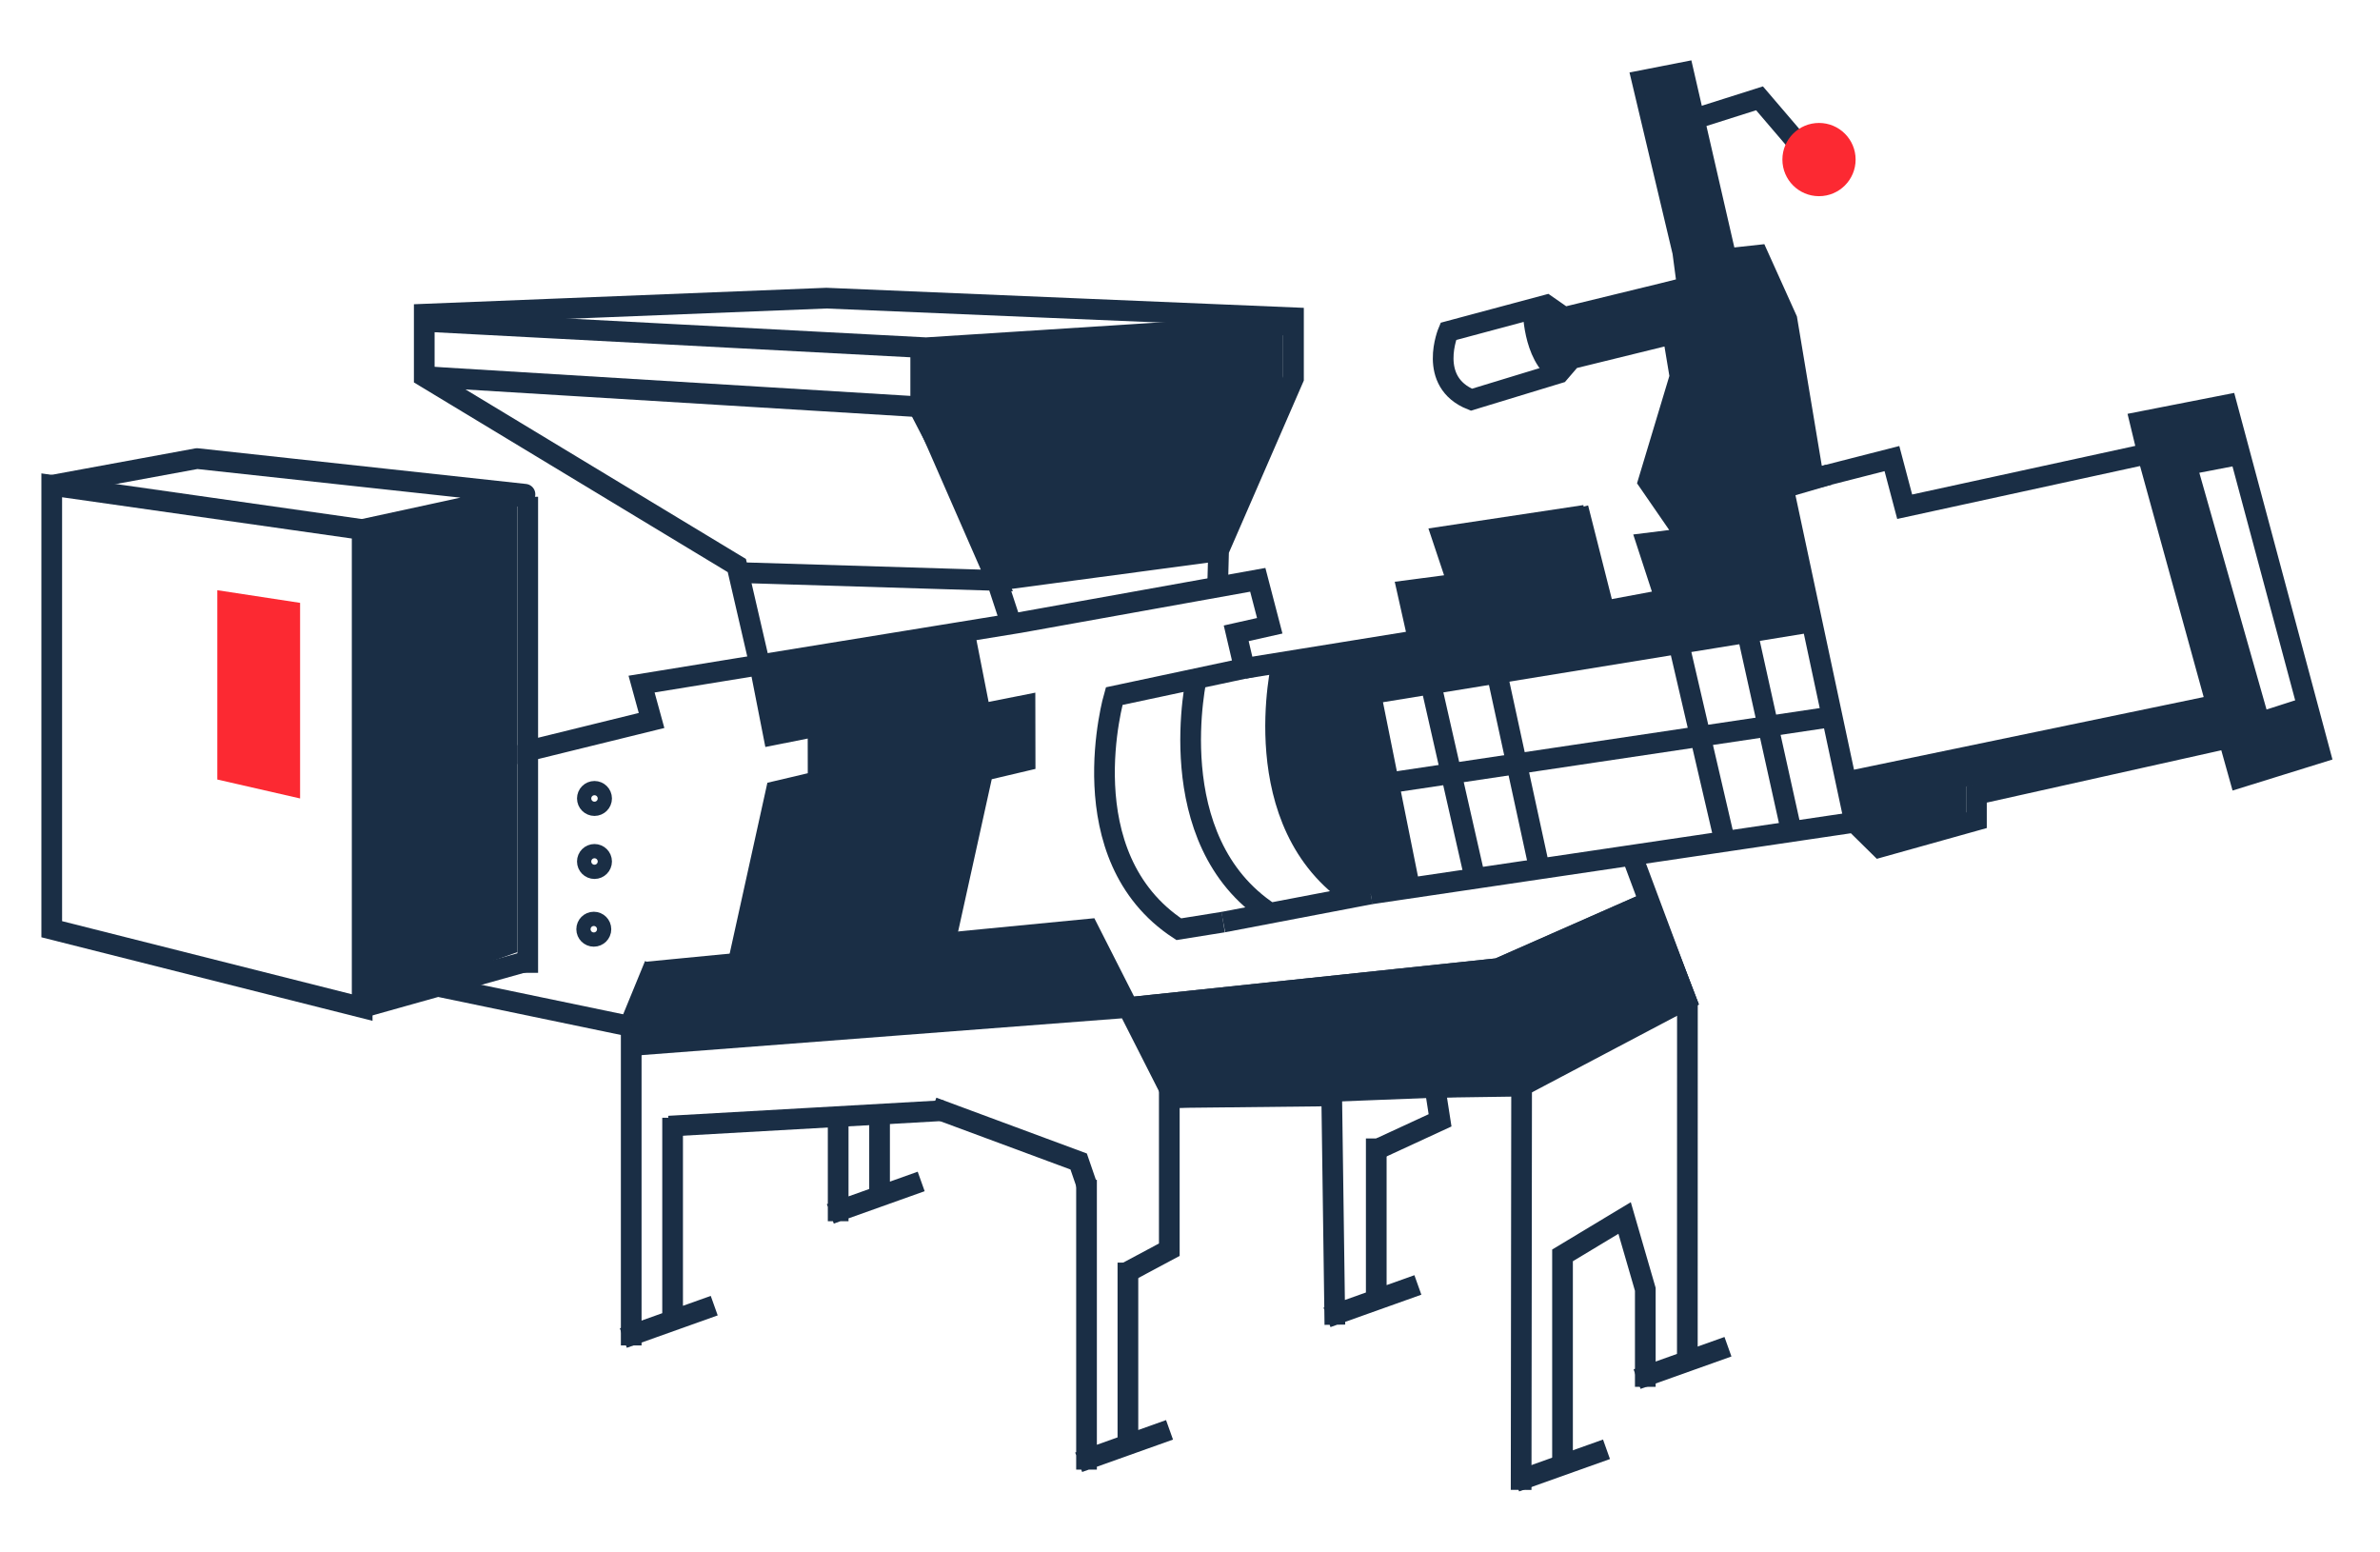 <svg id="Слой_1" xmlns="http://www.w3.org/2000/svg" width="115" height="75"><style>.st0{fill:none;stroke:#1a2e45;stroke-miterlimit:10}.st2{fill:#fc2932}.st3{fill:none}.st4{fill:#1a2e45}</style><path class="st0" d="M81.864 5.75l3.155-1 2.138 2.5M2.5 23.447v21.445l15 3.784V25.583z"/><path fill="none" stroke="#1a2e45" stroke-linejoin="round" stroke-miterlimit="10" d="M17.5 25.583l7.866-1.705L9.52 22.155 2.5 23.447"/><path class="st0" d="M76.583 24.896l-6.9 1.04.76 2.274-2.443.32.538 2.403-8.408 1.358"/><path class="st0" d="M66.232 43.187l23.375-3.462 1.224 1.206 4.669-1.306v-1.25l12.185-2.719.534 1.907 3.877-1.204-4.502-16.796-4.184.82.371 1.538-11.748 2.56-.616-2.326-3.792.97-1.282-7.692-1.398-3.1-1.53.167-2.068-9-2.004.392 1.967 8.285.225 1.698-1.187.298-4.77 1.162-.855-.595-4.74 1.27s-1.038 2.44 1.115 3.301l4.233-1.29.593-.69 4.907-1.205.344 2.068-1.527 5.07L81.535 26l-1.954.243.89 2.726-2.958.552-1.261-4.98M25.5 24v12.28l5.983-1.472L31 33.05l18.267-2.971 11.508-2.067.578 2.22-1.62.364.397 1.695-6.294 1.34s-2.253 7.737 3.122 11.261l2.147-.344"/><path class="st0" d="M81.531 66l.004-17.49-2.573-6.89M75.5 71V60.65l3-1.807 1 3.447V67m-5.977-14.528L73.5 71.979m-6.79-16.527l2.873-1.327-.247-1.592 4.187-.06m-16.807.553l7.631-.082M54.396 61.5l2.104-1.125V52m-11.43 1.5l7.05 2.614.38 1.105M30.5 65V49.373l1.13-2.753M17.5 48.676l7.866-2.206"/><path class="st2" d="M10.5 28.514v9.146l4 .915v-9.45z"/><path class="st0" d="M58.837 28.272l.044-1.675L62.5 18.28v-2.928l-22.572-.948-19.428.775v3.015l15.104 9.129 1.093 4.726.678 3.451 2.152-.428.005 2.68-2.032.479-1.819 8.239"/><path class="st0" d="M20.5 18.194l24 1.464v-2.842l18.167-1.163m-42.334-.138l24.713 1.301m-.546 2.842l3.667 8.384-12.486-.38m13.206 2.57l-.72-2.19 10.53-1.408M25.5 36v11m29.235 1.656L30.25 50.531m2.066 3.875l13.306-.753m9.113-4.997l17.655-1.864 7.258-3.198 1.812 4.69-8.338 4.101-16.406.64-4.129-8.133-21.295 2.066m57.075-24.023l-2.197.641 3.445 16.149m-8.784-23.598l5.029-.948m1.297 14.931l-21.149 3.442m-.199-2.144l2.318 11.539m-1.183-5.1l21.538-3.215M69.139 33.05l2.132 9.391m9.919-11.033l2.172 9.34"/><circle class="st0" cx="28.692" cy="44.892" r=".344"/><path class="st0" d="M74.08 14.883s-.03 2.277 1.25 3.138m32.536 4.003l-2.226.428 3.538 12.46m-19.834 2.833l17.76-3.688-3.278-11.902M72.343 32.568l2.052 9.451M84.506 30.9l2.103 9.497M73.234 71.583l4.391-1.565m1.478-3.389l4.391-1.566M64.5 64l-.153-11.056M66.5 55v8m-2.38.644l4.391-1.566M52.5 57v14m2-10v9m-22-16v10m19.62 6.644l4.391-1.566M30.12 64.644l4.391-1.566M40.5 54v5m2-5v4m-2.38.644l4.391-1.566"/><circle class="st0" cx="28.725" cy="41.62" r=".344"/><circle class="st0" cx="28.725" cy="38.575" r=".344"/><path class="st0" d="M21.281 47.677l9.219 1.917m81.131-15.47l-2.725.876M46.58 30.455l.795 4.045 2.152-.428.005 2.68-2.032.479-1.819 8.239m12.155-12.838s-1.843 7.96 3.532 11.484m.582-12.119s-1.866 7.813 3.509 11.337m.773-.147l-7.127 1.361"/><circle class="st2" cx="87.893" cy="7.709" r="1.769"/><path class="st0" d="M56.716 53.026l-1.981-4.37 17.655-1.864 7.258-3.198 1.812 4.69-7.937 4.188-1.133-5.68-17.655 1.864"/><path class="st4" d="M107.344 19.375l-4.06.914 3.758 13.72-17.73 3.713.288 1.991.973 1.212 4.427-1.3V38l12.685-2.344.534 1.907 3.877-1.204-.465-2.235-2.453.789-3.538-12.46 2.226-.429zM44 17v3l4.167 8.042 10.28-1.408L62 18.28V15zM81.347 3.5l-2.004.392 1.847 7.78.345 1.703-1.187.798-4.77 1.162-.855-.595-.643 1.27 1.25 2.01.594-.688 10.42-1.899-1.399-3.1-1.53.167zM17.134 25.348L25 23.878V46l-7.5 2.676zm48.676 6.06l-3.86.589-.582 3.149.632 3.228 1.34 2.901 2.119 2.06.773-.148 1.895-.24z"/><path class="st4" d="M80.83 16.01l.345 2.184-1.527 5.07 2.216 2.423-2.283.556.89 2.726-2.958.552-.93-4.625-6.9 1.04.76 2.274-2.316-.026.41 2.75-2.728.474.691 2.488 20.657-3.786-.987-6.534 1.455-.451-1.282-7.692zM64.747 33.05l22.711-3.439"/><path class="st3" d="M52.587 44.892L31.631 46.62l-1.881 3.703.12 14.217 2.505-.592-.122-9.568 8.216-.393-.614 4.65L42 57.5V54l3.622-.347 6.498 2.46.38 1.106-.63 13.425L54 70v-9"/><path class="st4" d="M54.5 48.676l17.89-1.884 7.258-3.198 1.887 4.916-8.012 3.962-17.147.554z"/><path class="st3" d="M52.587 44.892l1.913 3.784"/><path class="st4" d="M31.63 46.62l-1.38 3.911 24.25-1.855-1.913-3.784z"/><path class="st4" d="M36.856 32.157l9.803-1.648.756 4.018 2.132-.441-.005 2.673-2.037.583L45.622 47H36l1.5-8.77 2.032-.477-.005-2.68-2.152.427z"/></svg>